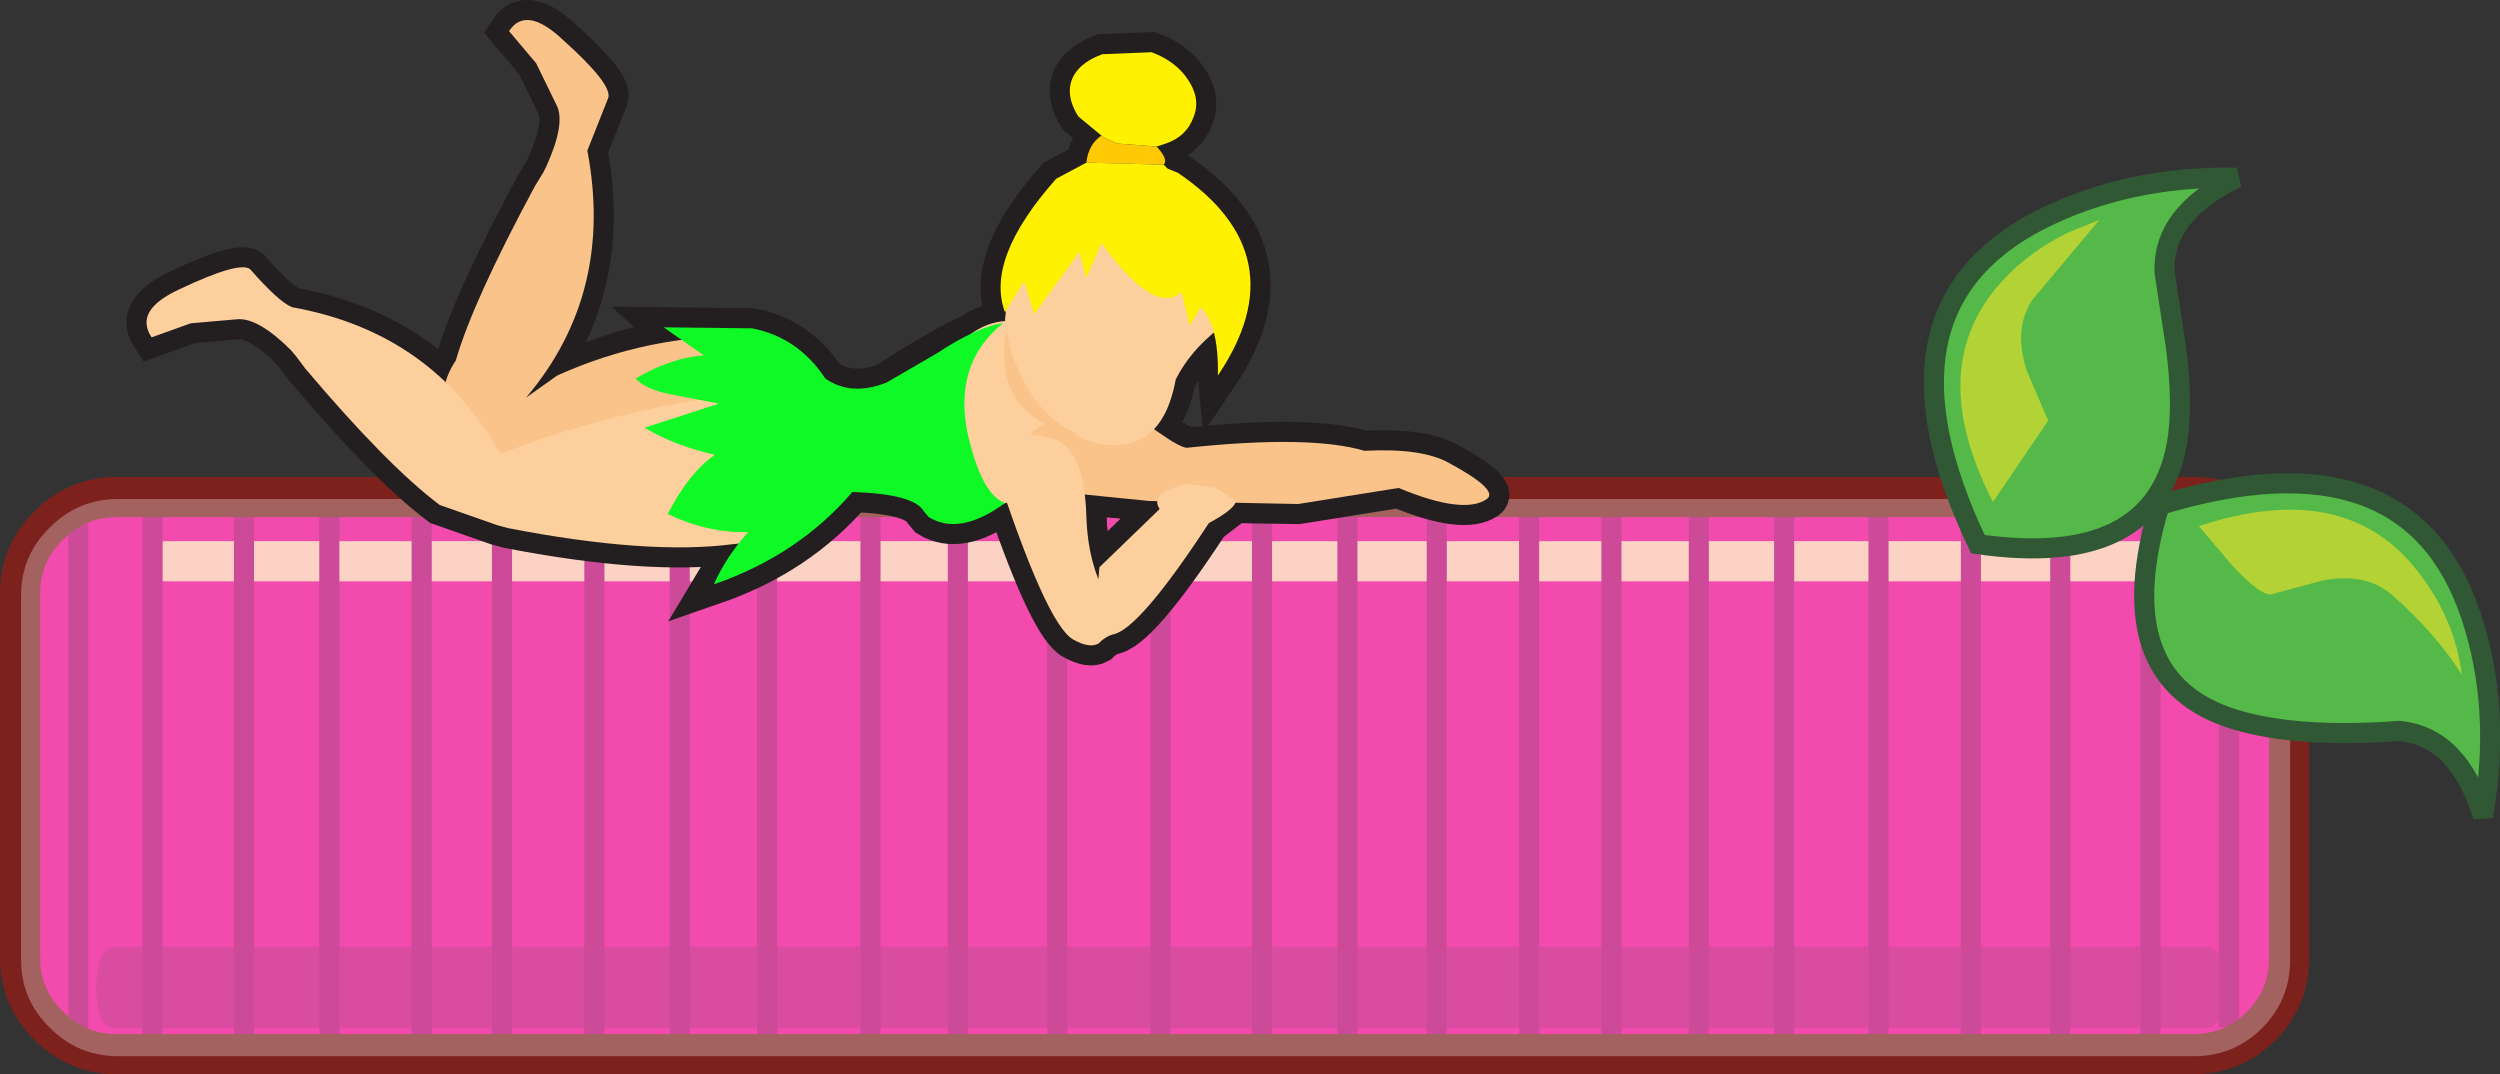 <?xml version="1.0" encoding="UTF-8" standalone="no"?>
<svg xmlns:xlink="http://www.w3.org/1999/xlink" height="53.5px" width="124.5px" xmlns="http://www.w3.org/2000/svg">
  <rect width="100%" height="100%" fill="#333333" stroke="none"/>
  <g transform="matrix(1.0, 0.0, 0.0, 1.0, 1.4, 25.15)">
    <path d="M-0.4 22.95 Q-0.4 24.95 1.05 26.35 2.45 27.8 4.45 27.8 L107.8 27.8 Q109.8 27.8 111.2 26.35 112.6 24.95 112.6 22.95 L112.6 4.8 Q112.6 2.8 111.2 1.4 109.8 0.0 107.8 0.0 L4.45 0.0 Q2.45 0.0 1.05 1.4 -0.4 2.8 -0.4 4.8 L-0.4 22.95" fill="#cc00cc" fill-rule="evenodd" stroke="none"/>
    <path d="M4.45 -0.4 Q2.45 -0.4 1.05 1.0 -0.4 2.4 -0.4 4.4 L-0.4 22.55 Q-0.4 24.55 1.05 25.95 2.45 27.35 4.45 27.35 L107.8 27.35 Q109.8 27.35 111.2 25.95 112.6 24.55 112.6 22.55 L112.6 4.4 Q112.6 2.4 111.2 1.0 109.8 -0.4 107.8 -0.4 L4.45 -0.4" fill="#ec008c" fill-rule="evenodd" stroke="none"/>
    <path d="M3.4 24.05 Q3.4 26.05 4.4 26.05 L108.4 26.05 Q109.4 26.05 109.4 24.05 109.4 22.0 108.4 22.0 L4.4 22.0 Q3.4 22.0 3.4 24.05" fill="#c90378" fill-rule="evenodd" stroke="none"/>
    <path d="M5.9 2.8 Q5.9 3.8 6.9 3.8 L108.25 3.8 Q109.2 3.8 109.2 2.8 109.2 1.8 108.25 1.8 L6.9 1.8 Q5.9 1.8 5.9 2.8" fill="#fabfac" fill-rule="evenodd" stroke="none"/>
    <path d="M105.7 0.2 L105.7 27.25" fill="none" stroke="#b7006e" stroke-linecap="butt" stroke-linejoin="miter-clip" stroke-miterlimit="3.0" stroke-width="1.0"/>
    <path d="M101.2 0.05 L101.2 26.65" fill="none" stroke="#b7006e" stroke-linecap="butt" stroke-linejoin="miter-clip" stroke-miterlimit="3.0" stroke-width="1.0"/>
    <path d="M96.75 -0.15 L96.75 27.7" fill="none" stroke="#b7006e" stroke-linecap="butt" stroke-linejoin="miter-clip" stroke-miterlimit="3.0" stroke-width="1.0"/>
    <path d="M92.15 0.05 L92.15 26.45" fill="none" stroke="#b7006e" stroke-linecap="butt" stroke-linejoin="miter-clip" stroke-miterlimit="3.0" stroke-width="1.0"/>
    <path d="M87.45 0.05 L87.45 27.0" fill="none" stroke="#b7006e" stroke-linecap="butt" stroke-linejoin="miter-clip" stroke-miterlimit="3.0" stroke-width="1.0"/>
    <path d="M83.2 0.2 L83.2 27.25" fill="none" stroke="#b7006e" stroke-linecap="butt" stroke-linejoin="miter-clip" stroke-miterlimit="3.0" stroke-width="1.0"/>
    <path d="M78.85 -0.15 L78.85 27.35" fill="none" stroke="#b7006e" stroke-linecap="butt" stroke-linejoin="miter-clip" stroke-miterlimit="3.0" stroke-width="1.0"/>
    <path d="M74.75 -0.15 L74.75 26.9" fill="none" stroke="#b7006e" stroke-linecap="butt" stroke-linejoin="miter-clip" stroke-miterlimit="3.0" stroke-width="1.0"/>
    <path d="M70.15 0.55 L70.15 27.8" fill="none" stroke="#b7006e" stroke-linecap="butt" stroke-linejoin="miter-clip" stroke-miterlimit="3.0" stroke-width="1.0"/>
    <path d="M65.7 -0.05 L65.7 27.25" fill="none" stroke="#b7006e" stroke-linecap="butt" stroke-linejoin="miter-clip" stroke-miterlimit="3.0" stroke-width="1.0"/>
    <path d="M109.6 -0.05 L109.6 26.0" fill="none" stroke="#b7006e" stroke-linecap="butt" stroke-linejoin="miter-clip" stroke-miterlimit="3.0" stroke-width="1.0"/>
    <path d="M61.45 0.3 L61.45 26.45" fill="none" stroke="#b7006e" stroke-linecap="butt" stroke-linejoin="miter-clip" stroke-miterlimit="3.0" stroke-width="1.0"/>
    <path d="M56.4 0.9 L56.4 27.15" fill="none" stroke="#b7006e" stroke-linecap="butt" stroke-linejoin="miter-clip" stroke-miterlimit="3.0" stroke-width="1.0"/>
    <path d="M51.25 0.75 L51.25 27.0" fill="none" stroke="#b7006e" stroke-linecap="butt" stroke-linejoin="miter-clip" stroke-miterlimit="3.0" stroke-width="1.0"/>
    <path d="M46.3 0.3 L46.3 27.35" fill="none" stroke="#b7006e" stroke-linecap="butt" stroke-linejoin="miter-clip" stroke-miterlimit="3.0" stroke-width="1.0"/>
    <path d="M41.95 -0.5 L41.95 27.0" fill="none" stroke="#b7006e" stroke-linecap="butt" stroke-linejoin="miter-clip" stroke-miterlimit="3.0" stroke-width="1.0"/>
    <path d="M36.8 1.2 L36.8 27.35" fill="none" stroke="#b7006e" stroke-linecap="butt" stroke-linejoin="miter-clip" stroke-miterlimit="3.0" stroke-width="1.0"/>
    <path d="M32.45 1.1 L32.45 27.0" fill="none" stroke="#b7006e" stroke-linecap="butt" stroke-linejoin="miter-clip" stroke-miterlimit="3.0" stroke-width="1.0"/>
    <path d="M28.2 0.4 L28.2 27.35" fill="none" stroke="#b7006e" stroke-linecap="butt" stroke-linejoin="miter-clip" stroke-miterlimit="3.0" stroke-width="1.0"/>
    <path d="M23.6 -0.15 L23.6 27.45" fill="none" stroke="#b7006e" stroke-linecap="butt" stroke-linejoin="miter-clip" stroke-miterlimit="3.0" stroke-width="1.0"/>
    <path d="M19.6 -0.4 L19.6 26.65" fill="none" stroke="#b7006e" stroke-linecap="butt" stroke-linejoin="miter-clip" stroke-miterlimit="3.0" stroke-width="1.0"/>
    <path d="M15.0 -0.4 L15.0 27.6" fill="none" stroke="#b7006e" stroke-linecap="butt" stroke-linejoin="miter-clip" stroke-miterlimit="3.0" stroke-width="1.0"/>
    <path d="M10.75 -0.75 L10.75 27.15" fill="none" stroke="#b7006e" stroke-linecap="butt" stroke-linejoin="miter-clip" stroke-miterlimit="3.0" stroke-width="1.0"/>
    <path d="M6.2 -0.75 L6.2 26.65" fill="none" stroke="#b7006e" stroke-linecap="butt" stroke-linejoin="miter-clip" stroke-miterlimit="3.0" stroke-width="1.0"/>
    <path d="M2.5 0.4 L2.5 26.2" fill="none" stroke="#b7006e" stroke-linecap="butt" stroke-linejoin="miter-clip" stroke-miterlimit="3.0" stroke-width="1.0"/>
    <path d="M-0.4 22.55 Q-0.4 24.55 1.05 25.95 2.45 27.35 4.45 27.35 L107.8 27.35 Q109.8 27.35 111.2 25.95 112.6 24.55 112.6 22.55 L112.6 4.4 Q112.6 2.4 111.2 1.0 109.8 -0.4 107.8 -0.4 L4.45 -0.4 Q2.45 -0.4 1.05 1.0 -0.4 2.4 -0.4 4.4 L-0.4 22.55 Z" fill="none" stroke="#7d211d" stroke-linecap="butt" stroke-linejoin="miter-clip" stroke-miterlimit="3.0" stroke-width="2.0"/>
    <path d="M4.5 -0.3 Q2.5 -0.3 1.1 1.1 -0.35 2.5 -0.35 4.5 L-0.35 22.65 Q-0.35 24.65 1.1 26.05 2.5 27.45 4.5 27.45 L107.85 27.45 Q109.85 27.45 111.25 26.05 112.65 24.65 112.65 22.65 L112.65 4.5 Q112.65 2.5 111.25 1.1 109.85 -0.3 107.85 -0.3 L4.5 -0.3" fill="#ffffff" fill-opacity="0.29" fill-rule="evenodd" stroke="none"/>
    <path d="M55.85 -0.2 L56.45 -0.2 56.35 0.2 53.35 3.1 53.3 3.7 Q52.75 2.3 52.7 0.55 L52.65 -0.5 55.85 -0.2 Z" fill="none" stroke="#231f20" stroke-linecap="butt" stroke-linejoin="miter-clip" stroke-miterlimit="3.0" stroke-width="2.0"/>
    <path d="M21.3 -7.2 Q22.15 -10.15 25.25 -15.9 L25.65 -16.55 25.8 -16.85 Q26.8 -19.05 26.3 -19.95 L25.3 -22.0 23.95 -23.6 Q24.8 -24.9 26.65 -23.15 29.05 -21.0 28.9 -20.3 L27.85 -17.65 Q29.2 -10.55 24.8 -5.35 L26.35 -6.45 Q29.6 -7.9 32.3 -8.25 L31.65 -8.85 36.05 -8.8 Q38.35 -8.35 39.7 -6.3 41.0 -5.4 42.75 -6.1 45.3 -7.75 47.0 -8.55 47.75 -9.05 48.65 -9.15 L48.65 -9.6 Q47.65 -12.25 51.2 -16.25 L52.7 -17.05 Q52.8 -17.95 53.45 -18.4 L52.3 -19.35 Q51.7 -20.3 51.95 -21.1 52.25 -22.0 53.5 -22.45 L55.95 -22.55 Q57.15 -22.1 57.75 -21.2 58.4 -20.25 58.05 -19.35 57.7 -18.35 56.65 -18.0 L56.2 -17.85 Q56.8 -17.2 56.55 -16.95 L56.75 -16.75 57.25 -16.55 Q63.3 -12.45 59.25 -6.45 L59.05 -8.6 Q57.9 -7.65 57.15 -6.25 56.85 -4.7 56.05 -3.8 L57.7 -2.85 Q63.85 -3.5 66.55 -2.7 69.4 -2.85 70.75 -2.1 73.25 -0.75 72.65 -0.3 71.5 0.5 68.25 -0.85 L63.25 -0.05 60.1 -0.1 58.8 0.9 Q55.3 6.25 54.0 6.45 53.65 6.55 53.3 6.9 52.85 7.15 52.05 6.7 50.9 6.1 48.75 -0.15 L48.65 -0.1 Q46.4 1.55 44.85 0.6 L44.6 0.3 Q44.1 -0.55 41.05 -0.65 38.35 2.5 34.15 3.95 L35.35 1.95 35.1 1.95 Q30.85 2.5 23.9 1.15 L23.35 1.0 20.5 0.0 Q17.9 -1.95 13.8 -6.8 L13.35 -7.4 13.1 -7.7 Q11.45 -9.35 10.4 -9.25 L8.1 -9.05 6.15 -8.35 Q5.25 -9.7 7.55 -10.75 10.5 -12.15 11.05 -11.75 12.5 -10.1 13.15 -9.85 17.95 -8.95 20.9 -6.0 L21.3 -7.2 M53.3 3.7 L53.35 3.1 56.35 0.2 56.45 -0.2 55.85 -0.2 52.65 -0.5 52.7 0.55 Q52.75 2.3 53.3 3.7" fill="none" stroke="#231f20" stroke-linecap="butt" stroke-linejoin="miter-clip" stroke-miterlimit="3.0" stroke-width="2.0"/>
    <path d="M48.0 0.1 Q52.45 -1.1 53.35 -3.65 53.9 -5.25 52.2 -7.15 L50.45 -8.7 49.15 -9.15 Q47.6 -9.3 46.3 -7.95 44.3 -5.85 48.0 0.1" fill="#fdcf9d" fill-rule="evenodd" stroke="none"/>
    <path d="M25.3 -22.0 L26.3 -19.95 Q26.8 -19.05 25.8 -16.85 L25.65 -16.55 25.25 -15.9 Q22.15 -10.15 21.3 -7.2 19.35 -4.25 23.75 -2.2 30.35 0.1 34.7 0.15 L37.4 0.25 39.35 -4.25 35.2 -7.2 35.8 -8.4 Q30.9 -8.5 26.35 -6.45 L24.8 -5.35 Q29.2 -10.55 27.85 -17.65 L28.9 -20.3 Q29.05 -21.0 26.65 -23.15 24.8 -24.9 23.95 -23.6 L25.3 -22.0" fill="#fac389" fill-rule="evenodd" stroke="none"/>
    <path d="M13.15 -9.85 Q12.5 -10.1 11.05 -11.75 10.5 -12.15 7.55 -10.75 5.25 -9.7 6.15 -8.35 L8.1 -9.05 10.4 -9.25 Q11.45 -9.35 13.1 -7.7 L13.35 -7.4 13.8 -6.8 Q17.9 -1.95 20.5 0.0 L23.35 1.0 23.9 1.15 Q30.85 2.5 35.1 1.95 L37.75 1.65 39.05 -3.05 34.55 -5.4 34.3 -5.35 Q31.0 -5.0 25.85 -3.4 L23.5 -2.55 Q20.15 -8.6 13.15 -9.85" fill="#fdcf9d" fill-rule="evenodd" stroke="none"/>
    <path d="M48.65 -0.1 Q47.5 -0.5 46.8 -3.5 46.05 -7.05 48.55 -9.05 47.3 -8.9 45.25 -7.55 L42.75 -6.1 Q41.0 -5.4 39.7 -6.3 38.35 -8.35 36.05 -8.8 L31.65 -8.85 33.65 -7.45 Q32.05 -7.35 30.25 -6.3 30.75 -5.75 32.05 -5.5 L34.4 -5.05 30.7 -3.85 Q32.2 -2.95 34.2 -2.5 32.9 -1.6 31.85 0.45 33.85 1.4 35.85 1.35 34.75 2.6 34.15 3.95 38.35 2.5 41.05 -0.65 44.1 -0.55 44.6 0.3 L44.85 0.6 Q46.4 1.55 48.65 -0.1" fill="#0ff926" fill-rule="evenodd" stroke="none"/>
    <path d="M49.95 -3.6 L51.85 -0.6 55.85 -0.2 63.25 -0.05 68.25 -0.85 Q71.5 0.5 72.65 -0.3 73.25 -0.75 70.75 -2.1 69.4 -2.85 66.55 -2.7 63.85 -3.5 57.7 -2.85 57.0 -2.9 53.3 -5.95 L49.95 -3.6" fill="#fac389" fill-rule="evenodd" stroke="none"/>
    <path d="M48.7 -9.7 Q48.15 -5.35 52.05 -3.55 52.15 -3.45 52.75 -3.2 56.4 -2.15 57.15 -6.25 57.85 -7.65 59.25 -8.75 L58.55 -11.4 50.8 -14.25 50.75 -14.1 48.7 -9.7" fill="#fdcf9d" fill-rule="evenodd" stroke="none"/>
    <path d="M57.75 -21.2 Q57.15 -22.1 55.95 -22.55 L53.5 -22.45 Q52.25 -22.0 51.95 -21.1 51.7 -20.3 52.3 -19.35 L53.45 -18.4 Q53.6 -18.25 54.25 -18.0 L56.2 -17.85 56.65 -18.0 Q57.7 -18.35 58.05 -19.35 58.4 -20.25 57.75 -21.2" fill="#fff100" fill-rule="evenodd" stroke="none"/>
    <path d="M52.7 -17.05 L56.55 -16.95 Q56.8 -17.2 56.2 -17.85 L54.25 -18.0 Q53.6 -18.25 53.45 -18.4 52.8 -17.95 52.7 -17.05" fill="#ffca05" fill-rule="evenodd" stroke="none"/>
    <path d="M56.55 -16.95 L52.7 -17.05 51.2 -16.25 Q47.65 -12.25 48.65 -9.6 L49.6 -11.15 50.1 -9.5 52.35 -12.6 52.7 -11.3 53.45 -13.05 Q56.1 -9.4 57.45 -10.6 L57.85 -8.95 58.4 -9.85 Q59.3 -8.95 59.25 -6.45 63.3 -12.45 57.25 -16.55 L56.75 -16.75 56.55 -16.95" fill="#fff100" fill-rule="evenodd" stroke="none"/>
    <path d="M48.1 -2.05 Q50.7 5.95 52.05 6.7 52.85 7.15 53.3 6.9 53.65 6.55 54.0 6.45 55.3 6.25 58.8 0.9 60.1 0.2 60.15 -0.2 L59.15 -0.85 57.75 -1.05 Q55.8 -0.65 56.35 0.2 L53.35 3.1 53.3 3.7 Q52.75 2.3 52.7 0.55 52.6 -2.85 51.0 -3.3 47.6 -4.2 48.1 -2.05" fill="#fdcf9d" fill-rule="evenodd" stroke="none"/>
    <path d="M52.4 -3.45 Q49.55 -4.7 48.7 -8.7 48.0 -4.3 52.4 -3.45" fill="#fac389" fill-rule="evenodd" stroke="none"/>
    <path d="M97.1 1.95 Q105.85 3.2 107.0 -3.0 107.35 -4.95 106.95 -7.95 L106.4 -11.55 Q106.25 -14.5 110.0 -16.3 104.55 -16.4 100.2 -14.2 91.5 -9.75 97.1 1.95" fill="#54b948" fill-rule="evenodd" stroke="none"/>
    <path d="M97.1 1.95 Q105.85 3.2 107.0 -3.0 107.35 -4.95 106.95 -7.95 L106.4 -11.55 Q106.25 -14.5 110.0 -16.3 104.55 -16.4 100.2 -14.2 91.5 -9.75 97.1 1.95 Z" fill="none" stroke="#305834" stroke-linecap="butt" stroke-linejoin="miter-clip" stroke-miterlimit="3.0" stroke-width="1.0"/>
    <path d="M97.85 -0.15 L100.6 -4.2 99.55 -6.65 Q98.85 -8.75 99.8 -10.2 L103.15 -14.2 101.55 -13.55 Q99.65 -12.6 98.4 -11.25 94.35 -6.95 97.85 -0.15" fill="#b2d236" fill-rule="evenodd" stroke="none"/>
    <path d="M106.15 0.0 Q103.6 8.45 109.5 10.55 112.65 11.65 118.1 11.25 121.05 11.55 122.25 15.5 123.2 10.15 121.65 5.5 118.55 -3.75 106.15 0.0" fill="#54b948" fill-rule="evenodd" stroke="none"/>
    <path d="M106.15 0.0 Q103.6 8.45 109.5 10.55 112.65 11.65 118.1 11.25 121.05 11.55 122.25 15.5 123.2 10.15 121.65 5.5 118.55 -3.75 106.15 0.0 Z" fill="none" stroke="#305834" stroke-linecap="butt" stroke-linejoin="miter-clip" stroke-miterlimit="3.0" stroke-width="1.0"/>
    <path d="M108.1 1.05 L109.8 3.05 Q111.15 4.5 111.7 4.45 L114.3 3.75 Q116.45 3.35 117.75 4.5 119.9 6.4 121.2 8.45 120.85 5.65 119.0 3.3 115.4 -1.35 108.1 1.05" fill="#b2d236" fill-rule="evenodd" stroke="none"/>
  </g>
</svg>
